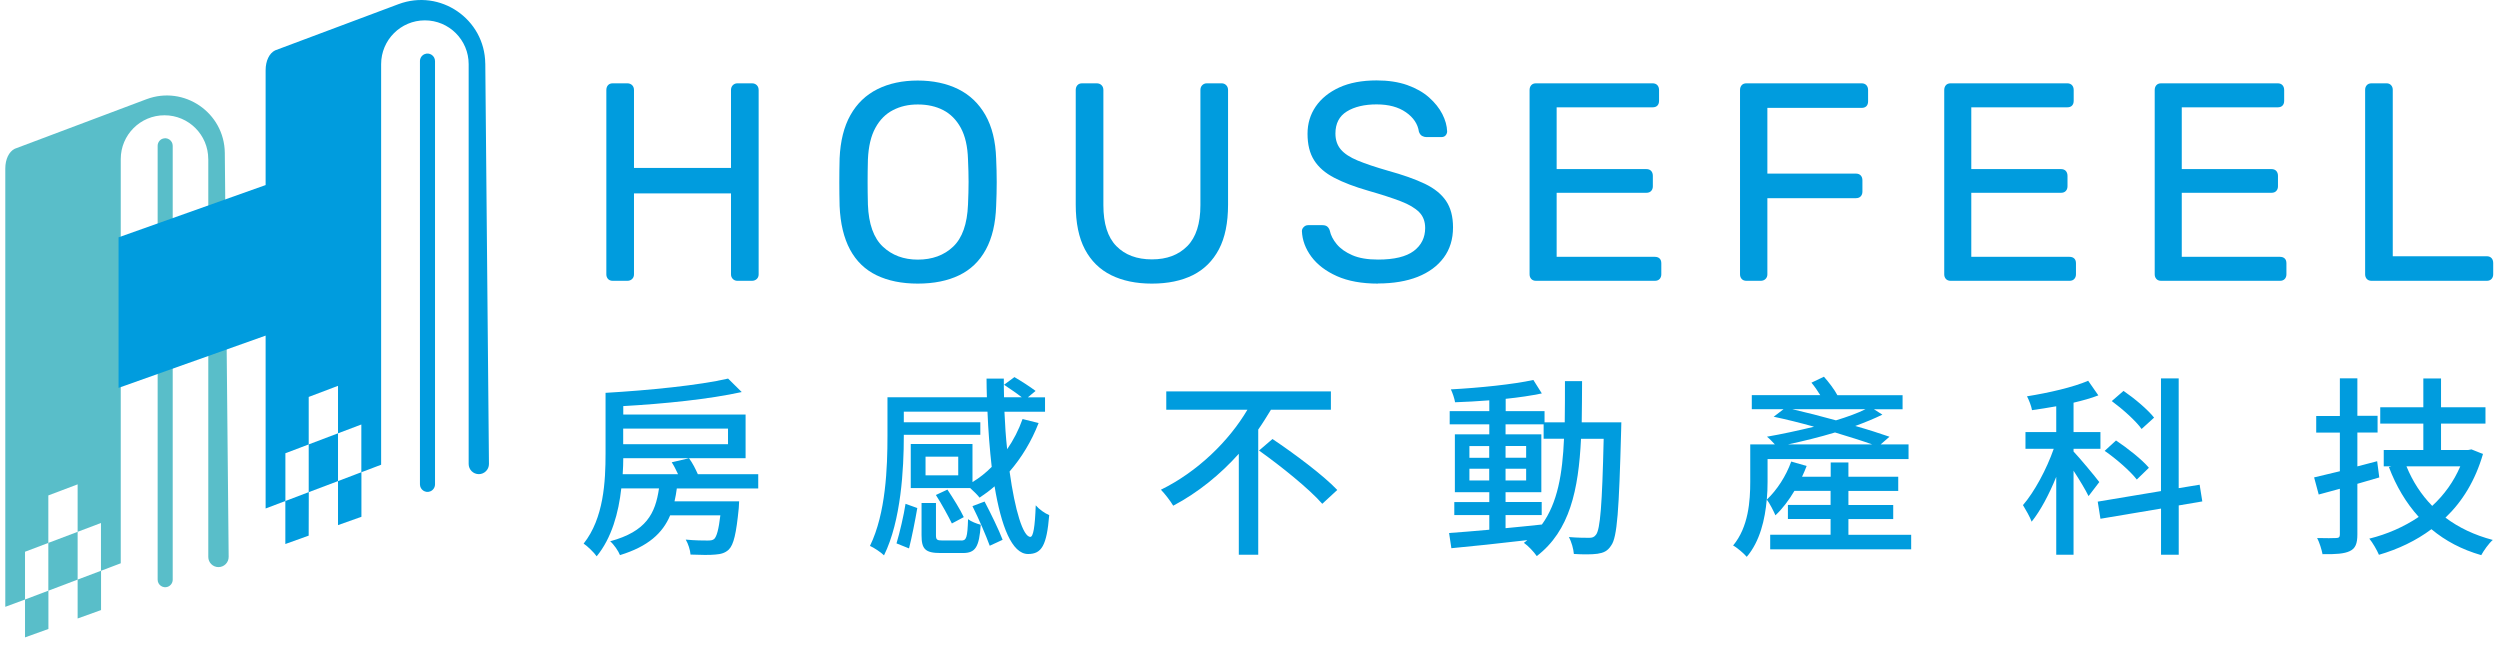 <svg width="153" height="40" viewBox="0 0 153 40" fill="none" xmlns="http://www.w3.org/2000/svg">
<path d="M41.422 29.89C41.387 30.172 41.339 30.421 41.281 30.68H45.235C45.235 30.68 45.223 30.961 45.213 31.092C45.059 32.646 44.906 33.329 44.602 33.633C44.378 33.845 44.119 33.915 43.767 33.94C43.45 33.975 42.872 33.963 42.261 33.94C42.239 33.659 42.121 33.282 41.967 33.023C42.533 33.08 43.086 33.08 43.297 33.08C43.498 33.08 43.604 33.068 43.709 32.985C43.863 32.832 43.981 32.419 44.086 31.537H41.015C40.554 32.63 39.672 33.442 37.943 33.973C37.85 33.727 37.566 33.314 37.342 33.126C39.554 32.525 40.107 31.431 40.331 29.89H38.023C37.86 31.374 37.435 32.927 36.517 34.046C36.364 33.822 35.929 33.4 35.718 33.269C36.955 31.715 37.06 29.456 37.06 27.749V24.041H37.073C39.71 23.887 42.792 23.581 44.559 23.169L45.394 23.993C43.428 24.428 40.663 24.712 38.144 24.853V25.371H45.63V28.043H38.144C38.144 28.349 38.131 28.679 38.109 29.021H41.497C41.379 28.774 41.251 28.503 41.11 28.292L42.168 28.045C42.38 28.327 42.568 28.704 42.709 29.023H46.404V29.893H41.427L41.422 29.89ZM38.139 26.23V27.183H44.554V26.23H38.139Z" fill="#009CDE"/>
<path d="M63.563 25.889C63.128 27.007 62.515 28.018 61.786 28.855C62.115 31.233 62.611 32.857 63.058 32.857C63.234 32.857 63.34 32.256 63.387 30.926C63.611 31.185 63.94 31.409 64.212 31.527C64.058 33.387 63.752 33.905 62.917 33.905C61.929 33.905 61.271 32.198 60.868 29.762C60.574 30.021 60.268 30.245 59.951 30.456C59.833 30.303 59.587 30.056 59.375 29.868H55.738V27.173H59.516V29.503C59.951 29.244 60.341 28.928 60.693 28.573C60.574 27.525 60.481 26.371 60.434 25.195H55.313V25.843H59.996V26.608H55.313V26.69C55.313 28.691 55.147 31.869 54.101 33.988C53.935 33.812 53.465 33.505 53.242 33.41C54.22 31.409 54.313 28.586 54.313 26.69V24.312H60.398C60.386 23.923 60.376 23.548 60.376 23.171H61.434C61.434 23.548 61.434 23.925 61.447 24.312H62.53C62.224 24.066 61.776 23.772 61.447 23.548L62.083 23.078C62.508 23.325 63.071 23.689 63.377 23.925L62.907 24.315H63.956V25.197H61.472C61.507 25.987 61.555 26.763 61.638 27.492C62.027 26.927 62.344 26.316 62.58 25.645L63.568 25.891L63.563 25.889ZM54.866 33.256C55.067 32.585 55.313 31.527 55.419 30.833L56.138 31.092C56.019 31.798 55.808 32.869 55.632 33.563L54.868 33.256H54.866ZM58.832 33.081C59.139 33.081 59.209 32.915 59.245 31.773C59.421 31.914 59.775 32.055 60.021 32.115C59.928 33.493 59.692 33.845 58.928 33.845H57.563C56.62 33.845 56.399 33.598 56.399 32.761V30.783H57.281V32.749C57.281 33.03 57.339 33.078 57.681 33.078H58.835L58.832 33.081ZM58.644 27.95H56.643V29.091H58.644V27.95ZM58.254 32.035C58.043 31.6 57.631 30.846 57.276 30.293L57.983 29.963C58.335 30.494 58.782 31.21 58.983 31.648L58.254 32.037V32.035ZM60.255 30.692C60.645 31.434 61.138 32.447 61.361 33.035L60.572 33.4C60.348 32.789 59.901 31.741 59.514 30.976L60.255 30.695V30.692Z" fill="#009CDE"/>
<path d="M77.781 25.077C77.535 25.476 77.286 25.889 77.004 26.288V33.95H75.815V27.771C74.687 29.031 73.319 30.149 71.801 30.949C71.625 30.655 71.283 30.207 71.047 29.971C73.284 28.877 75.212 26.995 76.343 25.074H71.376V23.955H81.451V25.074H77.778L77.781 25.077ZM77.874 26.866C79.191 27.749 80.981 29.078 81.841 29.986L80.923 30.833C80.134 29.926 78.392 28.526 77.052 27.573L77.877 26.866H77.874Z" fill="#009CDE"/>
<path d="M99.226 25.841C99.226 25.841 99.214 26.218 99.214 26.346C99.083 31.208 98.978 32.877 98.603 33.385C98.379 33.736 98.133 33.832 97.768 33.89C97.416 33.938 96.874 33.938 96.32 33.902C96.298 33.608 96.18 33.161 96.014 32.867C96.554 32.914 97.037 32.914 97.251 32.914C97.452 32.914 97.557 32.879 97.675 32.726C97.934 32.397 98.052 30.901 98.145 26.854H96.758C96.605 29.983 96.074 32.48 94.05 34.033C93.885 33.787 93.52 33.397 93.261 33.221C93.332 33.173 93.402 33.116 93.472 33.055C91.778 33.256 90.084 33.432 88.824 33.55L88.684 32.62C89.367 32.573 90.215 32.502 91.145 32.419V31.524H89.003V30.725H91.145V30.124H89.038V26.582H91.145V25.971H88.721V25.16H91.145V24.501C90.426 24.559 89.709 24.594 89.051 24.619C89.015 24.395 88.897 24.043 88.792 23.83C90.534 23.737 92.618 23.523 93.842 23.254L94.36 24.078C93.736 24.209 92.96 24.325 92.148 24.408V25.162H94.526V25.846H95.762C95.775 25.046 95.775 24.209 95.775 23.327H96.823C96.823 24.199 96.811 25.046 96.801 25.846H99.237L99.226 25.841ZM89.928 28.018H91.14V27.299H89.928V28.018ZM91.14 29.405V28.686H89.928V29.405H91.14ZM92.14 32.324C92.869 32.253 93.623 32.183 94.365 32.1C95.33 30.77 95.624 28.993 95.717 26.851H94.47V25.969H92.14V26.58H94.33V30.122H92.14V30.723H94.352V31.522H92.14V32.321V32.324ZM93.4 28.015V27.296H92.14V28.015H93.4ZM92.14 28.686V29.405H93.4V28.686H92.14Z" fill="#009CDE"/>
<path d="M116.964 32.726V33.621H108.336V32.726H112.032V31.761H109.42V30.901H112.032V30.041H109.819C109.478 30.617 109.078 31.147 108.656 31.537C108.573 31.336 108.304 30.795 108.125 30.572C108.02 31.783 107.713 33.126 106.901 34.078C106.735 33.877 106.278 33.49 106.066 33.385C107.009 32.253 107.115 30.665 107.115 29.478V27.196H108.62C108.467 27.03 108.279 26.831 108.138 26.726C109.033 26.572 110.056 26.349 111.021 26.115C110.174 25.878 109.327 25.667 108.55 25.504L109.151 25.044H107.21V24.184H111.401C111.235 23.913 111.049 23.644 110.86 23.42L111.624 23.055C111.919 23.385 112.26 23.832 112.449 24.187H116.438V25.046H114.684L115.202 25.376C114.719 25.612 114.153 25.846 113.542 26.069C114.332 26.293 115.061 26.529 115.636 26.728L115.096 27.198H116.803V28.093H108.175V29.493C108.175 29.835 108.163 30.2 108.128 30.577C108.751 29.988 109.304 29.141 109.623 28.246L110.566 28.518C110.483 28.742 110.39 28.953 110.285 29.177H112.039V28.304H113.123V29.177H116.172V30.046H113.123V30.906H115.865V31.766H113.123V32.731H116.971L116.964 32.726ZM114.576 27.196C113.952 26.972 113.153 26.726 112.303 26.467C111.338 26.761 110.35 26.997 109.432 27.196H114.576ZM109.679 25.041C110.538 25.242 111.469 25.476 112.361 25.725C113.055 25.514 113.678 25.29 114.173 25.041H109.679Z" fill="#009CDE"/>
<path d="M127.818 30.36C127.652 30.009 127.253 29.347 126.901 28.807V33.95H125.842V29.184C125.407 30.255 124.877 31.255 124.337 31.927C124.231 31.632 123.972 31.185 123.806 30.913C124.5 30.114 125.254 28.714 125.689 27.465H123.959V26.441H125.842V24.865C125.337 24.961 124.829 25.031 124.359 25.102C124.324 24.865 124.171 24.478 124.053 24.254C125.37 24.043 126.878 23.701 127.796 23.302L128.419 24.197C127.971 24.373 127.454 24.513 126.901 24.644V26.444H128.547V27.467H126.901V27.633C127.253 27.997 128.253 29.199 128.477 29.503L127.818 30.363V30.36ZM133.338 30.936V33.95H132.255V31.125L128.547 31.748L128.381 30.7L132.252 30.054V23.156H133.336V29.875L134.618 29.664L134.781 30.687L133.333 30.933L133.338 30.936ZM130.772 29.347C130.382 28.842 129.525 28.088 128.806 27.593L129.5 26.957C130.206 27.427 131.101 28.133 131.513 28.628L130.772 29.347ZM131.066 26.253C130.714 25.758 129.912 25.041 129.241 24.546L129.96 23.923C130.631 24.383 131.443 25.064 131.83 25.559L131.066 26.253Z" fill="#009CDE"/>
<path d="M145.613 29.219C145.166 29.347 144.718 29.478 144.271 29.609V32.703C144.271 33.269 144.153 33.563 143.811 33.726C143.469 33.892 142.941 33.928 142.139 33.915C142.091 33.656 141.951 33.196 141.81 32.927C142.328 32.94 142.823 32.94 142.964 32.927C143.14 32.927 143.2 32.869 143.2 32.703V29.913C142.74 30.041 142.318 30.159 141.905 30.265L141.624 29.217C142.071 29.111 142.612 28.98 143.2 28.84V26.474H141.752V25.461H143.2V23.153H144.271V25.448H145.508V26.472H144.271V28.543L145.482 28.226L145.611 29.214L145.613 29.219ZM151.958 27.784C151.488 29.408 150.699 30.69 149.663 31.68C150.475 32.291 151.44 32.751 152.559 33.045C152.312 33.256 152.006 33.694 151.852 33.975C150.663 33.633 149.663 33.105 148.803 32.387C147.86 33.093 146.767 33.611 145.591 33.953C145.472 33.671 145.201 33.199 145.002 32.965C146.096 32.693 147.121 32.246 148.026 31.635C147.25 30.775 146.649 29.765 146.201 28.586L146.355 28.538H145.885V27.538H148.308V25.926H145.671V24.926H148.308V23.161H149.391V24.926H152.111V25.926H149.391V27.538H151.063L151.252 27.502L151.958 27.784ZM147.275 28.538C147.652 29.456 148.17 30.267 148.851 30.961C149.58 30.29 150.168 29.478 150.57 28.538H147.275Z" fill="#009CDE"/>
<path d="M37.505 17.186C37.379 17.186 37.281 17.148 37.211 17.073C37.143 16.997 37.108 16.902 37.108 16.789V5.514C37.108 5.389 37.143 5.288 37.211 5.213C37.279 5.137 37.377 5.099 37.505 5.099H38.385C38.511 5.099 38.611 5.137 38.687 5.213C38.762 5.288 38.8 5.389 38.8 5.514V10.278H44.737V5.514C44.737 5.389 44.775 5.288 44.85 5.213C44.926 5.137 45.019 5.099 45.134 5.099H46.014C46.14 5.099 46.24 5.137 46.316 5.213C46.391 5.288 46.429 5.389 46.429 5.514V16.789C46.429 16.904 46.391 17 46.316 17.073C46.24 17.145 46.14 17.186 46.014 17.186H45.134C45.019 17.186 44.923 17.148 44.85 17.073C44.775 16.997 44.737 16.902 44.737 16.789V11.834H38.8V16.789C38.8 16.904 38.762 17 38.687 17.073C38.611 17.148 38.511 17.186 38.385 17.186H37.505Z" fill="#009CDE"/>
<path d="M56.167 17.357C55.19 17.357 54.35 17.186 53.646 16.846C52.945 16.507 52.404 15.984 52.022 15.275C51.643 14.566 51.429 13.679 51.384 12.608C51.371 12.103 51.366 11.615 51.366 11.15C51.366 10.685 51.371 10.197 51.384 9.692C51.429 8.634 51.65 7.749 52.047 7.043C52.445 6.334 52.998 5.806 53.704 5.454C54.413 5.102 55.232 4.929 56.165 4.929C57.098 4.929 57.935 5.105 58.641 5.454C59.35 5.806 59.903 6.334 60.308 7.043C60.71 7.752 60.929 8.634 60.964 9.692C60.986 10.2 60.999 10.685 60.999 11.15C60.999 11.615 60.986 12.103 60.964 12.608C60.929 13.679 60.72 14.566 60.333 15.275C59.948 15.984 59.403 16.507 58.701 16.846C58 17.186 57.153 17.357 56.163 17.357H56.167ZM56.167 15.889C57.052 15.889 57.776 15.625 58.334 15.094C58.892 14.564 59.194 13.707 59.242 12.523C59.264 12.005 59.277 11.542 59.277 11.133C59.277 10.723 59.264 10.268 59.242 9.76C59.219 8.966 59.071 8.322 58.802 7.827C58.531 7.332 58.171 6.97 57.724 6.739C57.274 6.507 56.756 6.394 56.17 6.394C55.584 6.394 55.099 6.51 54.652 6.739C54.202 6.97 53.842 7.332 53.573 7.827C53.302 8.322 53.151 8.966 53.116 9.76C53.103 10.268 53.098 10.723 53.098 11.133C53.098 11.542 53.103 12.005 53.116 12.523C53.161 13.709 53.468 14.566 54.031 15.094C54.594 15.625 55.308 15.889 56.173 15.889H56.167Z" fill="#009CDE"/>
<path d="M70.496 17.357C69.528 17.357 68.699 17.183 68.002 16.839C67.306 16.494 66.771 15.967 66.396 15.26C66.022 14.551 65.835 13.641 65.835 12.523V5.514C65.835 5.389 65.871 5.288 65.939 5.213C66.006 5.137 66.104 5.099 66.233 5.099H67.112C67.238 5.099 67.339 5.137 67.414 5.213C67.49 5.288 67.527 5.389 67.527 5.514V12.558C67.527 13.687 67.791 14.521 68.322 15.062C68.852 15.602 69.576 15.874 70.496 15.874C71.416 15.874 72.127 15.602 72.663 15.062C73.198 14.521 73.465 13.687 73.465 12.558V5.514C73.465 5.389 73.502 5.288 73.578 5.213C73.653 5.137 73.749 5.099 73.862 5.099H74.759C74.875 5.099 74.968 5.137 75.043 5.213C75.119 5.288 75.157 5.389 75.157 5.514V12.523C75.157 13.639 74.971 14.551 74.596 15.26C74.221 15.969 73.689 16.494 73 16.839C72.308 17.183 71.474 17.357 70.496 17.357Z" fill="#009CDE"/>
<path d="M84.34 17.357C83.339 17.357 82.497 17.203 81.818 16.899C81.139 16.595 80.619 16.198 80.255 15.708C79.893 15.217 79.699 14.697 79.677 14.144C79.677 14.051 79.714 13.968 79.79 13.893C79.865 13.817 79.953 13.78 80.056 13.78H80.936C81.074 13.78 81.177 13.815 81.248 13.883C81.316 13.95 81.363 14.034 81.386 14.124C81.444 14.4 81.585 14.675 81.808 14.944C82.032 15.215 82.349 15.439 82.758 15.617C83.166 15.796 83.694 15.886 84.337 15.886C85.328 15.886 86.054 15.71 86.522 15.361C86.987 15.009 87.22 14.541 87.22 13.953C87.22 13.551 87.097 13.227 86.848 12.978C86.6 12.731 86.225 12.508 85.717 12.314C85.209 12.118 84.553 11.907 83.749 11.676C82.909 11.434 82.213 11.17 81.66 10.881C81.107 10.595 80.695 10.238 80.426 9.81C80.154 9.386 80.021 8.843 80.021 8.186C80.021 7.566 80.187 7.01 80.521 6.52C80.856 6.032 81.336 5.642 81.962 5.353C82.588 5.067 83.352 4.921 84.249 4.921C84.963 4.921 85.586 5.017 86.122 5.205C86.657 5.396 87.102 5.647 87.459 5.964C87.816 6.281 88.085 6.62 88.271 6.982C88.455 7.344 88.553 7.699 88.565 8.043C88.565 8.124 88.538 8.202 88.48 8.277C88.422 8.352 88.329 8.39 88.203 8.39H87.288C87.208 8.39 87.125 8.367 87.037 8.322C86.951 8.277 86.883 8.189 86.838 8.063C86.77 7.591 86.504 7.193 86.044 6.872C85.584 6.55 84.986 6.389 84.249 6.389C83.513 6.389 82.894 6.532 82.427 6.821C81.962 7.108 81.728 7.558 81.728 8.169C81.728 8.561 81.836 8.885 82.055 9.144C82.273 9.403 82.618 9.629 83.09 9.825C83.563 10.021 84.179 10.228 84.938 10.446C85.858 10.7 86.612 10.967 87.2 11.248C87.786 11.53 88.221 11.882 88.502 12.302C88.784 12.721 88.925 13.259 88.925 13.915C88.925 14.639 88.734 15.26 88.354 15.771C87.975 16.283 87.442 16.673 86.758 16.945C86.074 17.213 85.265 17.349 84.332 17.349L84.34 17.357Z" fill="#009CDE"/>
<path d="M94.007 17.186C93.882 17.186 93.784 17.148 93.713 17.073C93.645 16.997 93.61 16.902 93.61 16.789V5.514C93.61 5.389 93.645 5.288 93.713 5.213C93.781 5.137 93.879 5.099 94.007 5.099H101.137C101.262 5.099 101.36 5.137 101.431 5.213C101.499 5.288 101.534 5.389 101.534 5.514V6.17C101.534 6.296 101.499 6.394 101.431 6.464C101.363 6.535 101.265 6.568 101.137 6.568H95.267V10.348H100.757C100.883 10.348 100.981 10.386 101.051 10.461C101.119 10.537 101.154 10.637 101.154 10.763V11.402C101.154 11.517 101.119 11.613 101.051 11.686C100.983 11.761 100.885 11.799 100.757 11.799H95.267V15.718H101.275C101.401 15.718 101.499 15.753 101.569 15.821C101.639 15.889 101.672 15.987 101.672 16.115V16.789C101.672 16.904 101.637 17 101.569 17.073C101.501 17.148 101.403 17.186 101.275 17.186H94.007Z" fill="#009CDE"/>
<path d="M106.886 17.186C106.76 17.186 106.662 17.148 106.592 17.073C106.524 16.997 106.489 16.902 106.489 16.789V5.514C106.489 5.389 106.524 5.288 106.592 5.213C106.659 5.137 106.758 5.099 106.886 5.099H113.929C114.055 5.099 114.153 5.137 114.223 5.213C114.291 5.288 114.327 5.389 114.327 5.514V6.206C114.327 6.331 114.291 6.429 114.223 6.5C114.153 6.568 114.058 6.603 113.929 6.603H108.163V10.625H113.582C113.708 10.625 113.806 10.662 113.877 10.738C113.947 10.813 113.98 10.914 113.98 11.04V11.731C113.98 11.847 113.944 11.942 113.877 12.015C113.809 12.09 113.711 12.128 113.582 12.128H108.163V16.789C108.163 16.904 108.125 17 108.05 17.073C107.974 17.148 107.874 17.186 107.748 17.186H106.886Z" fill="#009CDE"/>
<path d="M119.384 17.186C119.258 17.186 119.16 17.148 119.09 17.073C119.022 16.997 118.987 16.902 118.987 16.789V5.514C118.987 5.389 119.022 5.288 119.09 5.213C119.158 5.137 119.256 5.099 119.384 5.099H126.513C126.639 5.099 126.737 5.137 126.807 5.213C126.875 5.288 126.91 5.389 126.91 5.514V6.17C126.91 6.296 126.875 6.394 126.807 6.464C126.739 6.535 126.641 6.568 126.513 6.568H120.643V10.348H126.134C126.259 10.348 126.357 10.386 126.428 10.461C126.495 10.537 126.531 10.637 126.531 10.763V11.402C126.531 11.517 126.495 11.613 126.428 11.686C126.36 11.761 126.262 11.799 126.134 11.799H120.643V15.718H126.651C126.777 15.718 126.875 15.753 126.945 15.821C127.016 15.889 127.049 15.987 127.049 16.115V16.789C127.049 16.904 127.013 17 126.945 17.073C126.878 17.148 126.78 17.186 126.651 17.186H119.384Z" fill="#009CDE"/>
<path d="M132.265 17.186C132.139 17.186 132.041 17.148 131.971 17.073C131.903 16.997 131.868 16.902 131.868 16.789V5.514C131.868 5.389 131.903 5.288 131.971 5.213C132.039 5.137 132.137 5.099 132.265 5.099H139.394C139.52 5.099 139.618 5.137 139.688 5.213C139.756 5.288 139.791 5.389 139.791 5.514V6.17C139.791 6.296 139.756 6.394 139.688 6.464C139.62 6.535 139.522 6.568 139.394 6.568H133.524V10.348H139.014C139.14 10.348 139.238 10.386 139.308 10.461C139.376 10.537 139.412 10.637 139.412 10.763V11.402C139.412 11.517 139.376 11.613 139.308 11.686C139.241 11.761 139.143 11.799 139.014 11.799H133.524V15.718H139.532C139.658 15.718 139.756 15.753 139.826 15.821C139.897 15.889 139.929 15.987 139.929 16.115V16.789C139.929 16.904 139.894 17 139.826 17.073C139.758 17.148 139.66 17.186 139.532 17.186H132.265Z" fill="#009CDE"/>
<path d="M145.143 17.186C145.017 17.186 144.919 17.148 144.849 17.073C144.781 16.997 144.746 16.902 144.746 16.789V5.497C144.746 5.381 144.781 5.288 144.849 5.213C144.917 5.137 145.015 5.099 145.143 5.099H146.058C146.173 5.099 146.264 5.137 146.334 5.213C146.402 5.288 146.437 5.384 146.437 5.497V15.682H152.186C152.312 15.682 152.41 15.72 152.481 15.796C152.548 15.871 152.584 15.972 152.584 16.097V16.789C152.584 16.904 152.548 17 152.481 17.073C152.41 17.148 152.315 17.186 152.186 17.186H145.143Z" fill="#009CDE"/>
<path d="M10.274 35.909C9.972 36.022 9.648 35.8 9.648 35.476V8.923C9.648 8.74 9.758 8.571 9.927 8.498C10.231 8.368 10.57 8.591 10.57 8.923V35.476C10.57 35.667 10.452 35.841 10.271 35.909H10.274Z" fill="#59BEC9"/>
<path d="M12.747 9.733V34.084C12.747 34.428 13.026 34.707 13.37 34.707C13.717 34.707 13.999 34.423 13.994 34.076L13.758 9.355C13.732 6.894 11.269 5.208 8.964 6.072L0.905 9.104C0.548 9.28 0.324 9.745 0.324 10.318V37.138L1.531 36.69V39.008L2.963 38.493V36.15L4.751 35.471V32.548L2.958 33.226V36.15L1.531 36.69V33.767L2.958 33.226V30.32L4.751 29.642V32.548L6.179 32.007V34.931L4.751 35.471V37.852L6.184 37.336V34.931L7.39 34.473V9.733C7.39 8.254 8.589 7.055 10.067 7.055C11.546 7.055 12.745 8.254 12.745 9.733H12.747Z" fill="#59BEC9"/>
<path d="M26.327 30.074C26.025 30.19 25.701 29.966 25.701 29.642V3.74C25.701 3.556 25.811 3.388 25.98 3.315C26.284 3.184 26.623 3.408 26.623 3.74V29.642C26.623 29.833 26.505 30.006 26.327 30.074Z" fill="#009CDE"/>
<path d="M29.698 3.89C29.67 1.165 26.943 -0.702 24.391 0.253L16.837 3.083C16.48 3.259 16.256 3.724 16.256 4.298V11.326L7.255 14.526V23.739L16.256 20.539V31.12L17.463 30.662V33.294L18.891 32.781L18.898 30.119L20.686 29.443V26.519L18.893 27.198V30.119L17.466 30.662V27.739L18.893 27.198V24.292L20.686 23.613V26.519L22.114 25.979V28.9L20.686 29.443V32.138L22.119 31.628V28.9L23.325 28.442V3.926C23.325 2.447 24.524 1.246 26.003 1.246C27.481 1.246 28.682 2.445 28.682 3.926V28.397C28.682 28.739 28.961 29.018 29.303 29.018C29.645 29.018 29.927 28.737 29.924 28.392L29.7 3.89H29.698Z" fill="#009CDE"/>
</svg>
